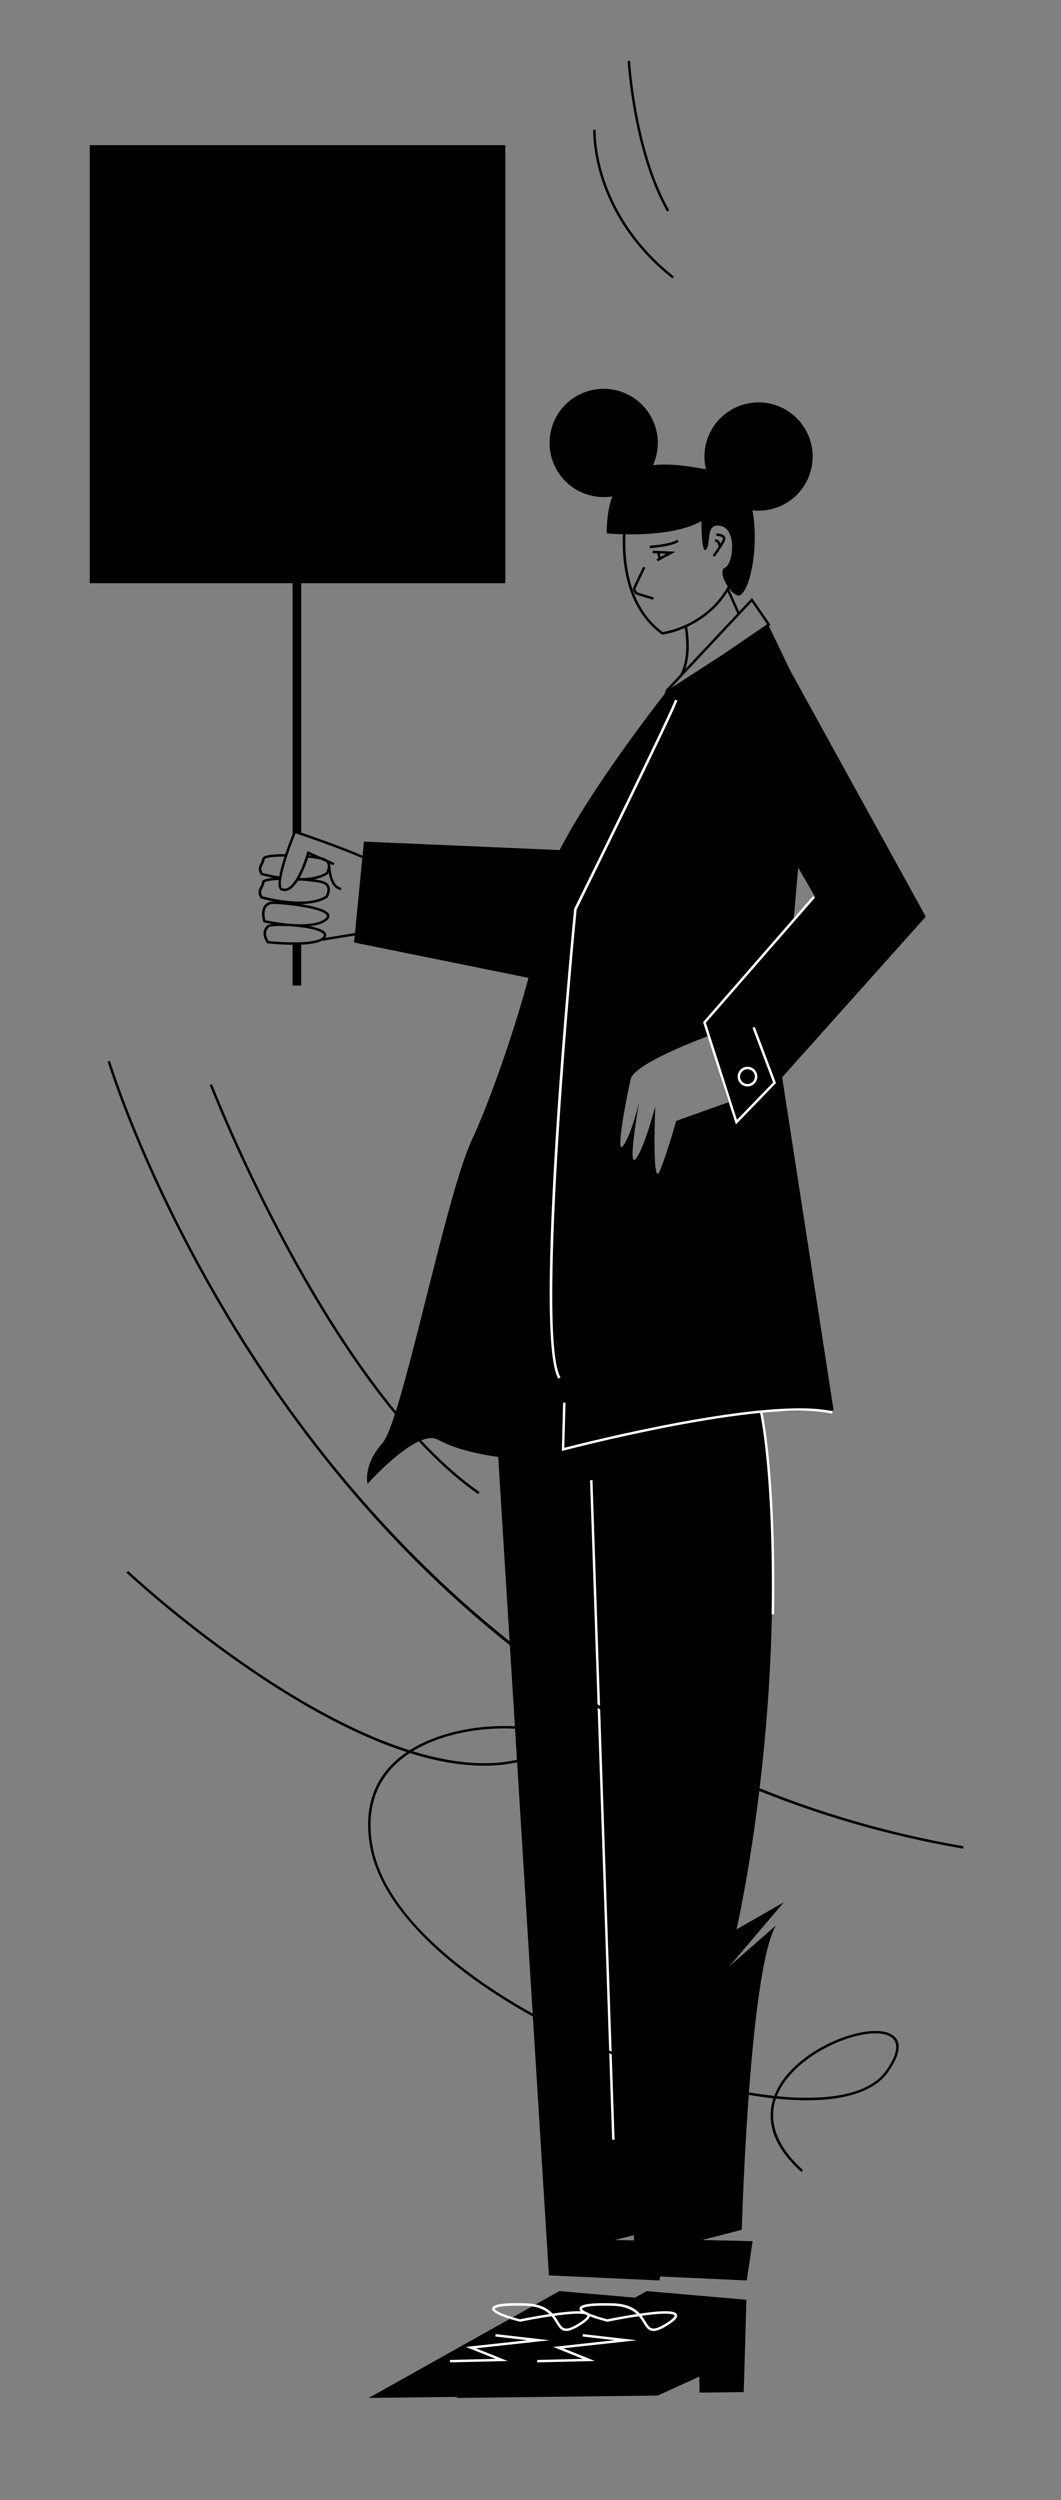 <svg id="Capa_1" data-name="Capa 1" xmlns="http://www.w3.org/2000/svg" viewBox="0 0 863 2032"><rect x="0" y="0" width="863" height="2032" fill="#808080" stroke="none"/><title>Mesa de trabajo 13</title><path d="M636.18,875.56,753,745,642.5,544.5l-17.11-35.69,1.39-.95L611.64,486l-10.41,11.1-8.2-18.2.21-.38c3.24,4.23,7.17,6.94,9.76,4.53,8.6-8,14-42.17,9-68.29a46.16,46.16,0,0,0,5,.29,44,44,0,1,0-42.77-33.69c-13.71-2.33-29.31-5-43.11-3.24A44,44,0,1,0,491,404a44.7,44.7,0,0,0,7.08-.57c-2.92,7.71-4.58,17.56-4.58,30.07,0,0,5.21.51,13.15.72-.17,4.51-.18,9.39.1,14.45,1.67,30.05,12.56,53.18,31.51,66.89l.31.23.39,0a73.75,73.75,0,0,0,18-5.43c1,6.11,3.35,25-3.71,37.89l-11.4,12.16-1.42,3.86c-11.64,14.92-60.57,78.62-85.2,126.62L296,684l-1.12,11.48C281,689.21,255.6,680.33,245,676.7V474H411V118H73V474H238V678.06c-1.36,3.38-3.73,9.47-6,16.13-8-.06-15,.5-17.49,2.1a2.54,2.54,0,0,0-1.27,1.73,12.21,12.21,0,0,1-1.42,3.92c-1.18,2.32-2.3,4.52.09,8.79l.2.36.4.12c.46.13,4.2,1.2,9.65,2.28-3.63.32-6.46.89-7.86,1.79a2.56,2.56,0,0,0-1.26,1.74,12.31,12.31,0,0,1-1.43,3.92c-1.18,2.32-2.29,4.51.1,8.79l.2.36.39.12c.49.14,4.75,1.36,10.85,2.51a16.71,16.71,0,0,0-3.13.12,8.52,8.52,0,0,0-5.52,4c-1.72,3-1.85,7.06-.37,12.18l.17.57.58.13c.39.09,2.86.63,6.58,1.25-2.13.23-3.6.59-4.11,1.09-3.93,3.85-4,8.52-.28,14.26l.26.4.47,0c1.93.21,10.68,1.11,20.17,1.16V801h7V767.8c6.34-.3,12.34-1.14,16.19-3l27.36-4.43L288,766l141.88,28.76C417.65,840.11,397.92,896.27,384,926c-22,47-57,229-73,247s-12,33-12,33,40-45,57-36c9.88,5.23,23.81,10.46,49.23,14.12l41.24,665.18,89.93,4.11.48-3.22,70.52,3.22,4.75-31.9-41-1,32.2-8.25s5.91-209.92,27.79-247.41L593.37,1598l44.23-52-38.53,22.11s48-207.42,20.52-420.89l58.49-.82Zm9.35-127.69,3.71-42.81L663,729l-17.58,20.15Zm-432-38.47c-1.62-3.09-.91-4.48.14-6.55a14.21,14.21,0,0,0,1.62-4.53s.08-.17.37-.35c2-1.28,8.3-1.79,15.75-1.78a124,124,0,0,0-4.29,16.09A137,137,0,0,1,213.49,709.4Zm-.2,19c-1.62-3.09-.91-4.49.14-6.55a14.55,14.55,0,0,0,1.62-4.53s.08-.17.37-.35c1.56-1,5.83-1.54,11.23-1.72-.31,2.86-.22,5.2.45,6.69a3.36,3.36,0,0,0,2,1.91,7.19,7.19,0,0,0,2.36.41,7.88,7.88,0,0,0,3.7-1,13.12,13.12,0,0,0,2.87-2.11,28,28,0,0,0,4.29-5.41H245l.72,0c6.81.5,12.93,1.28,16.11,2.18,2.17.62,3.57,1.69,4.16,3.18,1.07,2.69-.62,6.13-1.09,7-5.4,3.26-12.6,4.47-19.9,4.62-2.34,0-4.69,0-7-.17A132.81,132.81,0,0,1,213.29,728.4Zm47.28-29.83,4.64,2a4.5,4.5,0,0,1,1,1.48c1.07,2.69-.62,6.13-1.08,7-5.46,3.29-12.73,4.5-20.11,4.62h0l-1.39-.09c.49-.88,1-1.78,1.43-2.69a103.59,103.59,0,0,0,5.54-13.79A90,90,0,0,1,260.57,698.57Zm-9.43-3.34c.09-.27.16-.51.22-.72l2.26,1ZM215.92,747.9c-1.13-4.25-1-7.71.34-10a6.59,6.59,0,0,1,4.26-3.08c1.46-.35,9,.06,17.48,1.11,2.29.29,4.66.62,7,1,9.89,1.58,19.31,4,20.79,7,.15.32.57,1.17-1.28,2.68-4.16,3.39-11.63,4.53-19.51,4.58-2.32,0-4.68-.07-7-.21A168.23,168.23,0,0,1,215.92,747.9Zm47.2,12.89a5.65,5.65,0,0,1-2.39,2.08h0a13.52,13.52,0,0,1-1.26.58c-3.44,1.36-8.7,2-14.45,2.3-2.29.1-4.65.14-7,.12-7.48,0-14.87-.56-19.47-1-3.85-6.16-1.71-9.42.24-11.33,1.24-1,9.86-1.23,19.23-.55,2.32.17,4.69.4,7,.69,7.67.94,14.73,2.54,17.48,4.88C263.62,759.5,263.46,760.19,263.12,760.79Zm25.63-2.47-24.2,3.93a3.46,3.46,0,0,0,.31-.47c.58-1,1.18-3-1.36-5-2.2-1.7-6.59-3-11.82-4,5.7-.59,10.79-2,14.09-4.68,2.56-2.08,2.39-3.93,1.81-5.12-1.86-3.75-12.07-6.42-22.58-8.09v-.12c7.7-.16,15.36-1.49,21.17-5.08l.21-.12.12-.21c.12-.2,2.94-5,1.35-9-.83-2.11-2.67-3.58-5.48-4.37a53.56,53.56,0,0,0-7-1.26,33.06,33.06,0,0,0,11-4.08l.2-.12.13-.21c0-.06.3-.51.61-1.21,2.33,14.09,9.73,14.3,10.09,14.3v-2c-.08,0-7.9-.23-8.71-18.61h-.25a6.63,6.63,0,0,0-.19-.86l3,1.31.81-1.83-5.68-2.51a9.65,9.65,0,0,0-3.77-1.93c-.4-.11-.86-.23-1.39-.34l-11.13-4.91-.3,1.12s-.24.85-.66,2.17c-.17.55-.38,1.2-.61,1.91-.82,2.47-2,5.79-3.49,9.23a68.07,68.07,0,0,1-3.65,7.3,2,2,0,0,1-.11.2c-.35.59-.71,1.17-1.08,1.72l-.19.29a31.19,31.19,0,0,1-2,2.61,13.57,13.57,0,0,1-3.8,3.22,5.42,5.42,0,0,1-4.47.44c-.13,0-.5-.17-.8-.84-.55-1.23-.6-3.31-.28-5.92,0-.19,0-.39.08-.59.06-.46.14-.93.23-1.42,0-.2.06-.4.1-.61a132,132,0,0,1,4.45-16.38l.66-2c1.28-3.77,2.61-7.44,3.83-10.65.91-2.4,1.76-4.55,2.47-6.29l4.53,1.55c11.1,3.82,36.48,12.74,49.68,18.74ZM539.1,513.7c-27.14-19.89-31.27-55.05-30.38-79.44,17.14.3,44.79-1,61.78-10.76,0,0,0,28,4,23s-1-22,12-19,10,31,3,34c-3.73,1.6-1.44,9.26,2.46,15.18a73.14,73.14,0,0,1-12.14,16A78.8,78.8,0,0,1,539.1,513.7Zm19.79-4.24a78.6,78.6,0,0,0,22.34-15.39,74.54,74.54,0,0,0,10.53-13.16l8,17.72L557.4,543.82C562.05,530.51,559.79,514.5,558.89,509.46Zm-103,610-1.72,1C433.21,1085.63,465.62,753,467,738.9l0-.18.08-.16c.79-1.6,79-160,81.94-169.85l1.92.58c-3,9.89-77.75,161.41-82,170C468,748.84,435.46,1085.48,455.86,1119.49Zm44.3,701.06,15.28-3.91.27,4.28ZM550,911s-6,22-13,40c-2.57,6.62-3.79,1.34-4.32-8,0-.11,0-.23,0-.34-.85-16.08.33-43.69.33-43.69s-9,35-16,43c-6.76,7.72,2.33-43.26,3-46.81-.56,2.34-6.31,26.3-13,35.81-7,10,3-41,6-54s62.86-34.85,62.86-34.85l16.64,53.7Zm38.67-379.52-43,27.82,9.22-9.83,0,0,.06-.12,56.47-60.24L624,507.35Z"/><polygon points="455 1862.07 536.09 1869.12 533.96 1944.15 497.97 1944.57 497.81 1931.57 463.99 1946.97 300 1948.88 455 1862.07"/><path d="M460.56,1894.48a6.75,6.75,0,0,1-1.52-.16c-3.14-.68-4.8-3.38-6.72-6.5a39.29,39.29,0,0,0-3.72-5.32c-12.91,1.89-25.27,4.45-25.4,4.48l-.23,0-.22-.06c-15.29-4-22.81-7.61-22.36-10.83.19-1.33.7-4.86,26.64-4.14,12.12.34,18.42,4.1,22.38,8.36l.25,0c24.73-3.53,29-1.43,29.89.79.85,2-1,4.39-6,7.72C467.78,1892.68,463.67,1894.48,460.56,1894.48Zm-9.63-12.32a53.26,53.26,0,0,1,3.1,4.61c1.75,2.85,3.13,5.09,5.43,5.6,2.67.58,6.79-1.07,13-5.2,5.68-3.79,5.32-5.14,5.26-5.29C477.48,1881.33,475.11,1878.79,450.93,1882.16Zm-30.33-8.25c-17.65,0-18.22,2.48-18.22,2.51-.12.8,3.44,4.07,20.65,8.55,1.69-.34,12.39-2.51,23.88-4.24-3.76-3.52-9.59-6.44-19.94-6.73C424.63,1873.93,422.51,1873.91,420.6,1873.91Z" fill="#fff"/><polygon points="366.02 1920 365.98 1918 403.1 1917.12 378.91 1907.44 428.99 1901.98 402.89 1898.99 403.11 1897.01 447.01 1902.02 387.09 1908.56 412.9 1918.88 366.02 1920" fill="#fff"/><path d="M531.21,487.46l-13.26-4c-2.48-1.53-3.7-4.26-2.77-6.22l7.92-16.64,1.8.86L517,478.07c-.41.86.32,2.56,1.9,3.59l12.9,3.88Z"/><path d="M589.43,436c-1.58-2.58-6.27-2.37-6.8-2.34l.12,2c1.29-.08,4.22.15,5,1.38.5.83-.06,2.13-.62,3.07q-.55.94-1.11,1.83a5.18,5.18,0,0,0-1.39-2.42,4.29,4.29,0,0,0-3.11-1.17l.16,2a2.39,2.39,0,0,1,1.58.63,4.88,4.88,0,0,1,1.07,3.64c-2.61,4-4.64,6.69-4.67,6.73l1.6,1.21c0-.05,3.73-4.92,7.59-11.42C590,439,590.25,437.3,589.43,436Z"/><polygon points="526 1862.07 607.09 1869.12 604.96 1944.15 568.97 1944.57 568.81 1931.57 534.99 1946.97 371 1948.88 526 1862.07"/><path d="M469,739.28c-.94,9.56-33.52,346.2-13.12,380.21l-1.72,1C433.21,1085.63,465.62,753,467,738.9l0-.18.08-.16c.79-1.6,79-160,81.94-169.85l1.92.58C548,579.18,473.21,730.7,469,739.28Z" fill="#fff"/><path d="M629.66,1311.92l-2,0c1.65-115.58-9.52-164.18-9.63-164.66l1.94-.46C620.09,1147.25,631.31,1196,629.66,1311.92Z" fill="#fff"/><path d="M457,1179.31l1-39.34,2,.06-1,36.67c15.51-4,165.23-42,218.2-29.67l-.46,1.94c-55.12-12.79-216.89,29.57-218.52,30Z" fill="#fff"/><path d="M531.56,1894.48a6.75,6.75,0,0,1-1.52-.16c-3.14-.68-4.8-3.38-6.72-6.5a39.29,39.29,0,0,0-3.72-5.32c-12.91,1.89-25.27,4.45-25.4,4.48l-.23,0-.22-.06c-15.29-4-22.81-7.61-22.36-10.83.19-1.33.7-4.86,26.64-4.14,12.12.34,18.42,4.1,22.38,8.36l.25,0c24.73-3.53,29-1.43,29.89.79.85,2-1,4.39-6,7.72C538.78,1892.68,534.67,1894.48,531.56,1894.48Zm-9.63-12.32a53.26,53.26,0,0,1,3.1,4.61c1.75,2.85,3.13,5.09,5.43,5.6,2.66.58,6.79-1.07,13-5.2,5.68-3.79,5.32-5.14,5.26-5.29C548.48,1881.33,546.11,1878.79,521.93,1882.16Zm-30.33-8.25c-17.65,0-18.22,2.48-18.22,2.51-.12.8,3.44,4.07,20.65,8.55,1.69-.34,12.39-2.51,23.88-4.24-3.76-3.52-9.59-6.44-19.94-6.73C495.63,1873.93,493.51,1873.91,491.6,1873.91Z" fill="#fff"/><polygon points="437.02 1920 436.98 1918 474.1 1917.12 449.91 1907.44 499.99 1901.98 473.89 1898.99 474.11 1897.01 518.01 1902.02 458.09 1908.56 483.9 1918.88 437.02 1920" fill="#fff"/><path d="M530.89,447.6l-.08,2,3.77.16,1,3.83-1.55.85,1,1.75,14.36-7.8Zm5.78,2.24,5.36.23-4.65,2.53Z"/><path d="M528.56,445.5l-.12-2c.17,0,16.8-1,22.51-4.83l1.1,1.66C545.9,444.44,529.26,445.46,528.56,445.5Z"/><rect x="489" y="1202.85" width="2" height="536.3" transform="translate(-49.1 17.27) rotate(-1.92)" fill="#fff"/><path d="M783.33,1502.49c-121.5-21-233.68-67.72-333.44-138.83-79.8-56.88-151.87-129.41-214.2-215.57C129.57,1001.4,88,864.15,87.54,862.79l1.92-.58c.41,1.37,42,138.34,147.89,284.76,97.74,135.09,271.86,306.08,546.32,353.54Z"/><path d="M388.93,1214.32c-63.18-44-119.2-132.09-155.06-198.22a1323.35,1323.35,0,0,1-63.3-134.24l1.86-.72a1323.81,1323.81,0,0,0,63.21,134c35.76,65.93,91.58,153.72,154.43,197.51Z"/><path d="M546.88,226.28c-34.81-27.53-50.46-58.89-57.46-80.34-7.59-23.28-6.93-40.32-6.92-40.48l2,.08c0,.17-.65,16.91,6.86,39.86,6.92,21.18,22.38,52.12,56.76,79.32Z"/><path d="M542.63,172C514.84,123.35,510.54,50.29,510.5,49.55l2-.1c0,.72,4.31,73.33,31.87,121.55Z"/><path d="M651.83,1765.24c-25.93-23.23-27.89-44.18-22.73-59.81a394.5,394.5,0,0,1-48.2-8.62c-61-14.55-128.2-43.44-179.65-77.28-28.16-18.52-51-37.92-68-57.68-18.62-21.67-29.63-43.27-32.73-64.2-5.55-37.48,10.26-60.06,30.34-73.65q-6.59-2.12-13.39-4.66c-31.42-11.72-66.08-30-103-54.25a934.23,934.23,0,0,1-111.63-86.86l1.36-1.46a932.08,932.08,0,0,0,111.39,86.66c33.71,22.16,75.74,45.84,117.56,59.08,16.62-10.53,35.65-15.23,47.8-17.28,34.13-5.75,70.94-.78,72.95,9.85,1.22,6.44-10.6,12.46-34.17,17.4-24.58,5.15-53.57,2.56-86.36-7.68-20.18,13.17-36.37,35.34-30.86,72.55,7.44,50.22,58.41,93.26,99.86,120.51,51.27,33.72,118.19,62.51,179,77a391.17,391.17,0,0,0,48.45,8.56,59.32,59.32,0,0,1,9.91-16.67c10.8-13,27.76-24.32,46.54-31,17.75-6.28,33.18-6.81,40.27-1.38,5,3.8,8.25,12-4.21,29.67-13.37,18.91-45.63,26.27-91.22,21.56-6.45,19.15,1,39.26,22.07,58.12Zm-20-61.61a220.82,220.82,0,0,0,36.85.9c25.63-1.77,43.12-9,52-21.61,9.14-12.93,10.74-22.24,4.63-26.92-13.89-10.64-61.39,4.69-84,32A57.27,57.27,0,0,0,631.83,1703.63ZM335.71,1423.31c29,8.88,57.81,12.62,83.58,7.21,31.66-6.64,33-13.21,32.63-15.07-1.46-7.71-33.7-14.47-70.66-8.25C369.67,1409.16,351.68,1413.57,335.71,1423.31Z"/><polygon points="598.56 913.89 571.88 830.77 661.25 728.34 662.75 729.66 574.13 831.23 599.44 910.11 628.84 879.76 612.06 835.35 613.94 834.65 631.16 880.24 598.56 913.89" fill="#fff"/><path d="M608,883a8,8,0,1,1,8-8A8,8,0,0,1,608,883Zm0-14a6,6,0,1,0,6,6A6,6,0,0,0,608,869Z" fill="#fff"/></svg>